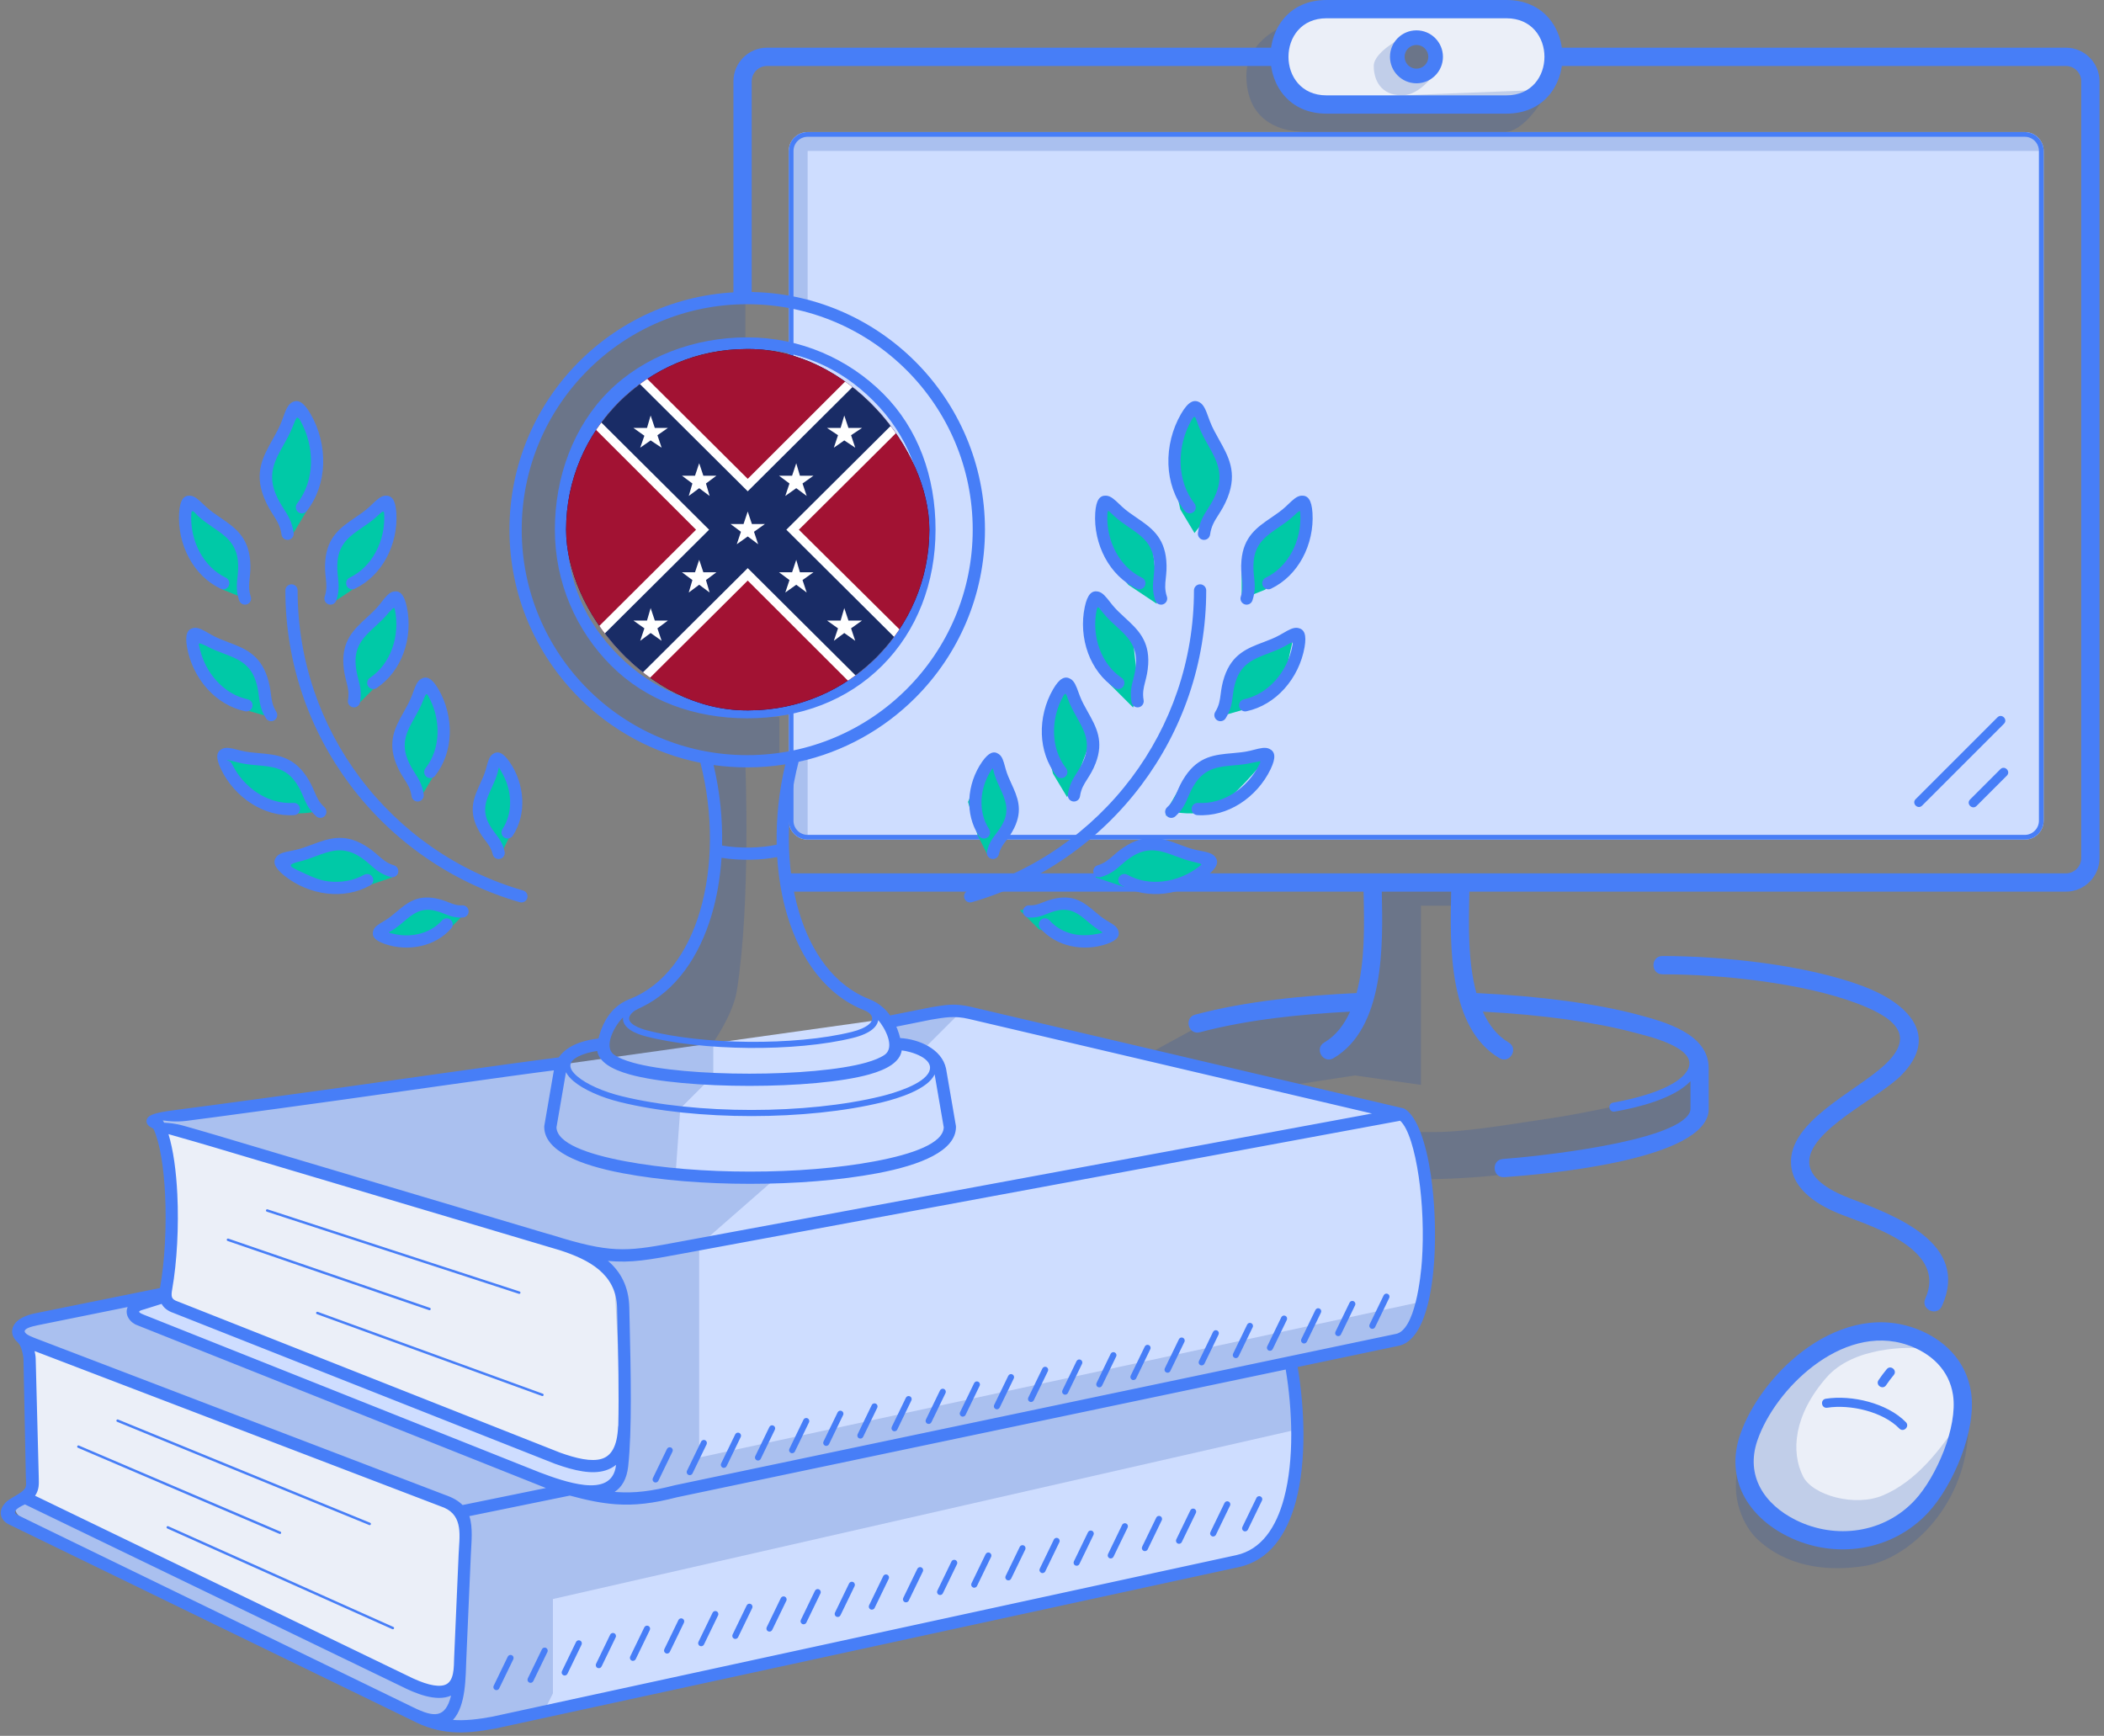 <svg width="223" height="184" viewBox="0 0 223 184" fill="none" xmlns="http://www.w3.org/2000/svg">
<rect x="0" y="0" width="223" height="184" fill="#808080" stroke="none"/>
<path d="M83.602 16C83.602 14.895 84.497 14 85.602 14H214.602C215.706 14 216.602 14.895 216.602 16V87C216.602 88.105 215.706 89 214.602 89H85.602C84.497 89 83.602 88.105 83.602 87V16Z" fill="#CEDDFF"/>
<path d="M101.462 107.083C101.224 107.028 100.977 107.017 100.735 107.051L15.602 119L61.539 132.337C61.907 132.443 62.235 132.653 62.487 132.94L65.107 135.934C65.426 136.299 65.602 136.767 65.602 137.251V152.681C65.602 153.481 65.125 154.204 64.389 154.519L62.863 155.174C62.376 155.383 61.825 155.389 61.332 155.192L17.627 137.71C17.283 137.573 16.909 137.533 16.544 137.596L3.059 139.921C2.767 139.971 2.508 140.14 2.344 140.386V140.386C1.962 140.959 2.206 141.738 2.847 141.99L47.334 159.501C48.099 159.802 48.602 160.54 48.602 161.362V177.146C48.602 177.964 48.104 178.699 47.344 179.003L46.92 179.173C46.399 179.381 45.813 179.361 45.308 179.117L3.217 158.797C2.839 158.615 2.391 158.658 2.055 158.91V158.91C1.387 159.411 1.48 160.439 2.227 160.812L44.405 181.902C44.536 181.967 44.673 182.018 44.815 182.053L48.156 182.889C48.449 182.962 48.755 182.968 49.051 182.906L131.519 165.622C131.899 165.542 132.248 165.354 132.523 165.079L135.673 161.928C135.953 161.649 136.143 161.293 136.22 160.906L137.542 154.299C137.581 154.101 137.591 153.898 137.57 153.697L136.785 146.245C136.68 145.246 137.331 144.325 138.307 144.091L148.056 141.751C148.709 141.594 149.24 141.121 149.469 140.49L150.999 136.283C151.067 136.095 151.107 135.899 151.117 135.699L151.583 126.376C151.595 126.127 151.561 125.879 151.483 125.643L149.395 119.38C149.209 118.822 148.787 118.374 148.24 118.155L146.745 117.557C146.649 117.519 146.551 117.488 146.451 117.465L101.462 107.083Z" fill="#CEDDFF"/>
<path fill-rule="evenodd" clip-rule="evenodd" d="M139.602 1L136.602 2.5L135.102 7L137.102 10L141.102 11.5H160.602L164.102 8.5L164.602 4.5L162.102 1H139.602ZM148.602 4.5L150.102 4L152.102 5V7.5L149.602 8L148.102 6.5L148.602 4.5Z" fill="#EBEFF8"/>
<path d="M203.102 142L199.102 141L193.102 143L186.602 149.5L184.602 155L186.602 160L192.102 163H199.102L204.102 159.5L207.602 152.5L208.102 147L206.102 143.5L203.102 142Z" fill="#EBEFF8"/>
<path d="M16.602 119.5L17.602 123.5L18.102 131L17.602 137.5L19.102 139L60.602 155H64.102L66.102 153L65.602 137L63.102 133.5L54.602 130.5L16.602 119.5Z" fill="#EBEFF8"/>
<path d="M2.602 142L3.102 145V158V159L45.102 179H48.102L49.102 161.5L48.102 159.5L2.602 142Z" fill="#EBEFF8"/>
<g style="mix-blend-mode:multiply" opacity="0.2">
<path d="M145.602 7C145.602 5.5 148.602 4 148.602 4H151.102L152.602 7C152.602 7 150.935 9.933 148.792 10.1L164.102 9.5C164.102 9.5 162.07 13.71 159.602 14H214.602L216.102 15L216.602 16H85.602V32.5L83.602 32V16L84.602 14.5L86.102 14H138.602C134.602 14 132.102 12 132.102 8C132.102 4.5 135.602 3 135.602 3L136.102 8.5L138.602 10.5L148.602 10.108C146.367 10.108 145.602 8.5 145.602 7Z" fill="#1B49AD"/>
<path d="M85.602 89V80.5L83.602 81V87L84.602 88.5L85.602 89Z" fill="#1B49AD"/>
<path d="M150.602 96H154.602V93.5H145.602V100L144.602 106L135.102 107L127.602 108.5L122.102 111.5L137.102 115L143.602 114L150.602 115V96Z" fill="#1B49AD"/>
<path d="M177.102 116L179.602 113L180.102 118L179.102 119.5C175.268 120.667 166.602 123.2 162.602 124C158.602 124.8 153.268 125 151.102 125L150.102 120H152.102C155.602 120 161.102 119 164.602 118.5C167.402 118.1 174.102 116.667 177.102 116Z" fill="#1B49AD"/>
<path d="M193.602 146C196.402 142.8 202.102 142.667 204.602 143L200.102 140.5L193.602 142L188.602 147C187.768 148.333 185.802 151.7 184.602 154.5C183.102 158 184.602 161.5 186.102 163C187.602 164.5 191.102 167 197.602 166C202.102 165.308 208.102 160 208.602 152L208.102 151L207.102 151.5C205.435 153.833 203.102 157 199.602 158.5C196.602 159.786 192.102 158.5 191.102 156.5C189.798 153.892 190.102 150 193.602 146Z" fill="#1B49AD"/>
</g>
<path d="M85.602 14.25H214.602C215.568 14.25 216.352 15.034 216.352 16V87C216.352 87.966 215.568 88.75 214.602 88.75H85.602C84.635 88.75 83.852 87.966 83.852 87V16C83.852 15.034 84.635 14.25 85.602 14.25Z" stroke="#477EF7" stroke-width="0.5"/>
<path d="M199.903 146.839C199.545 147.363 198.747 146.818 199.105 146.294C199.375 145.897 199.667 145.502 199.975 145.133C200.383 144.646 201.124 145.266 200.717 145.754C200.425 146.102 200.159 146.464 199.903 146.839ZM193.664 149.222C193.037 149.319 192.889 148.366 193.517 148.269C196.251 147.841 200.03 148.728 202.001 150.753C202.444 151.209 201.752 151.882 201.308 151.427C199.558 149.628 196.088 148.843 193.664 149.222ZM190.345 161.133C194.558 163.223 199.705 162.527 202.953 159.016C205.234 156.552 207.506 151.273 206.998 147.877C206.599 145.209 204.661 143.431 202.191 142.576C198.669 141.356 195.075 142.618 192.219 144.78C189.401 146.914 187.213 149.949 186.272 152.664C184.965 156.437 186.997 159.471 190.345 161.133ZM184.448 152.036C185.505 148.986 187.937 145.596 191.054 143.237C194.452 140.664 198.658 139.31 202.819 140.752C205.977 141.846 208.406 144.207 208.913 147.597C209.508 151.574 207.045 157.434 204.369 160.326C200.541 164.462 194.467 165.335 189.49 162.866C185.248 160.761 182.811 156.763 184.448 152.036ZM176.204 103.278C174.93 103.278 174.93 101.34 176.204 101.34C182.639 101.34 191.472 102.286 197.449 104.533C202.211 106.323 205.648 109.758 201.535 113.963C199.094 116.457 191.559 119.841 191.76 123.288C191.871 125.181 194.481 126.417 195.997 126.995C200.812 128.83 208.83 131.769 205.826 138.445C205.303 139.605 203.54 138.81 204.062 137.65C206.352 132.561 198.838 130.149 195.308 128.804C192.937 127.9 189.997 126.245 189.83 123.394C189.564 118.843 196.698 115.731 199.774 112.861C203.225 109.643 200.593 107.78 196.768 106.342C191.026 104.183 182.39 103.278 176.204 103.278ZM203.72 85.398C203.27 85.848 202.585 85.163 203.035 84.713L211.71 76.038C212.16 75.588 212.845 76.272 212.395 76.723L203.72 85.398ZM209.49 85.433C209.04 85.883 208.355 85.198 208.805 84.748L212.017 81.536C212.467 81.085 213.152 81.77 212.702 82.221L209.49 85.433ZM140.594 0H159.664C167.589 0 167.589 12.046 159.664 12.046H140.594C132.669 12.046 132.669 0 140.594 0ZM150.129 3.216C151.679 3.216 152.936 4.473 152.936 6.023C152.936 7.573 151.679 8.83 150.129 8.83C148.579 8.83 147.322 7.573 147.322 6.023C147.322 4.473 148.579 3.216 150.129 3.216ZM150.129 4.766C149.435 4.766 148.872 5.329 148.872 6.023C148.872 6.717 149.435 7.28 150.129 7.28C150.824 7.28 151.386 6.717 151.386 6.023C151.386 5.329 150.824 4.766 150.129 4.766ZM159.664 1.937H140.594C135.22 1.937 135.22 10.109 140.594 10.109H159.664C165.038 10.109 165.038 1.937 159.664 1.937Z" fill="#477EF7"/>
<path d="M173.102 109.427C169.092 108.357 163.534 107.573 157.166 107.235C157.789 108.624 158.668 109.779 159.901 110.506C160.995 111.147 160.019 112.812 158.925 112.171C153.491 108.971 153.683 100.184 153.804 94.645L153.806 94.517H146.452L146.455 94.645C146.576 100.183 146.767 108.971 141.333 112.171C140.24 112.812 139.263 111.147 140.357 110.506C141.591 109.779 142.469 108.624 143.093 107.235C137.877 107.511 132.222 108.077 127.172 109.422C125.943 109.746 125.451 107.877 126.68 107.553C132.09 106.112 138.194 105.528 143.781 105.267C144.68 101.909 144.601 98.22 144.527 94.755L144.521 94.517H83.429V92.58H218.962C219.853 92.58 220.586 91.847 220.586 90.956V8.616C220.586 7.725 219.853 6.992 218.962 6.992H165.102C163.827 6.992 163.827 5.054 165.102 5.054H218.962C220.923 5.054 222.524 6.655 222.524 8.616V90.956C222.524 92.917 220.923 94.517 218.962 94.517H155.737L155.732 94.756C155.658 98.221 155.579 101.91 156.478 105.267C163.312 105.587 169.302 106.412 173.594 107.557C176.459 108.322 181.097 109.583 181.1 113.21L181.103 117.127C181.103 117.496 181.126 117.794 181.03 118.162C179.745 123.089 163.545 124.493 159.435 124.783C158.166 124.873 158.03 122.943 159.299 122.853C162.491 122.628 177.493 121.097 179.071 117.957C179.198 117.705 179.173 117.489 179.173 117.219L179.171 114.61C177.402 116.48 173.554 117.41 171.141 117.832C170.514 117.942 170.348 116.988 170.975 116.879C173.037 116.518 177.703 115.463 178.853 113.439C180.212 111.047 174.478 109.794 173.102 109.427Z" fill="#477EF7"/>
<path d="M77.735 31.907V8.616C77.735 6.655 79.336 5.054 81.297 5.054H134.719C135.994 5.054 135.994 6.992 134.719 6.992H81.297C80.405 6.992 79.672 7.725 79.672 8.616V31.907H77.735Z" fill="#477EF7"/>
<path d="M49.602 96.5L45.102 95.5L41.602 97.5L40.602 99L43.102 100L47.602 98.5L49.102 97L49.602 96.5Z" fill="#00C9A7"/>
<path d="M53.102 90.5L54.102 88.5L55.102 85L53.102 80.5L52.102 81.5L50.602 86.5L53.102 90.5Z" fill="#00C9A7"/>
<path d="M44.602 73L42.102 78.5L43.602 82.5L44.602 84.5L46.102 82L47.102 78L45.602 73.5L44.602 73Z" fill="#00C9A7"/>
<path d="M37.602 75L40.102 72.5L42.602 68V64H41.602L37.602 68L37.102 72.5L37.602 75Z" fill="#00C9A7"/>
<path d="M35.102 64L38.102 62L40.602 59L41.102 53.5L39.102 54.5L35.602 57.5L35.102 62V64Z" fill="#00C9A7"/>
<path d="M31.102 56.5L32.602 54L33.602 49.5L32.602 45L31.602 43.5L30.602 44.5L28.102 50L29.102 54L31.102 56.5Z" fill="#00C9A7"/>
<path d="M26.102 63.5L23.602 62.5L20.102 58.5L19.602 54L20.102 53L24.602 56.5L26.102 60V63.5Z" fill="#00C9A7"/>
<path d="M28.602 76L25.102 75L21.602 72L20.602 67.5L22.102 68L26.602 70L28.602 76Z" fill="#00C9A7"/>
<path d="M34.102 86.5L33.602 86C32.935 86.166 31.202 86.4 29.602 86C28.002 85.6 24.935 82.166 23.602 80.5L24.602 80L30.102 81L32.102 82.5L34.102 86V86.5Z" fill="#00C9A7"/>
<path d="M41.602 93L38.602 94L32.602 93.5L30.102 91.5L32.602 90.5L36.102 89.5L39.102 90.5L41.602 93Z" fill="#00C9A7"/>
<path d="M108.102 96.5L112.602 95.5L116.102 97.5L117.102 99L114.602 100L110.102 98.5L108.602 97L108.102 96.5Z" fill="#00C9A7"/>
<path d="M104.602 90.5L103.602 88.5L102.602 85L104.602 80.5L105.602 81.5L107.102 86.5L104.602 90.5Z" fill="#00C9A7"/>
<path d="M113.102 73L115.602 78.5L114.102 82.5L113.102 84.5L111.602 82L110.602 78L112.102 73.5L113.102 73Z" fill="#00C9A7"/>
<path d="M120.102 75L117.602 72.5L115.102 68V64H116.102L120.102 68L120.602 72.5L120.102 75Z" fill="#00C9A7"/>
<path d="M122.602 64L119.602 62L117.102 59L116.602 53.5L118.602 54.5L122.102 57.5L122.602 62V64Z" fill="#00C9A7"/>
<path d="M126.602 56.5L125.102 54L124.102 49.5L125.102 45L126.102 43.5L127.102 44.5L129.602 50L128.602 54L126.602 56.5Z" fill="#00C9A7"/>
<path d="M131.602 63.5L134.102 62.5L137.602 58.5L138.102 54L137.602 53L133.102 56.5L131.602 60V63.5Z" fill="#00C9A7"/>
<path d="M129.102 76L132.602 75L136.102 72L137.102 67.5L135.602 68L131.102 70L129.102 76Z" fill="#00C9A7"/>
<path d="M123.602 86.5L124.102 86C124.768 86.166 126.502 86.4 128.102 86C129.702 85.6 132.768 82.166 134.102 80.5L133.102 80L127.602 81L125.602 82.5L123.602 86V86.5Z" fill="#00C9A7"/>
<path d="M116.102 93L119.102 94L125.102 93.5L127.602 91.5L125.102 90.5L121.602 89.5L118.602 90.5L116.102 93Z" fill="#00C9A7"/>
<g style="mix-blend-mode:multiply" opacity="0.2">
<path d="M78.999 31.5V36L71.602 37.5L65.102 41.5L61.602 46.5L59.102 53.5L59.602 60.5L62.102 66.5L66.602 72L74.102 75.5L79.602 76H82.602V80.5L78.999 81C78.999 81 79.602 95.5 78.102 105C77.704 107.515 75.602 110.5 75.602 110.5V114L72.102 117.5L71.602 124.5L70.44 124.355L70.602 125H82.102L74.102 132V154.5L150.602 138L149.102 142L136.602 144.5L137.602 151.5L58.602 169.5V179.5L57.602 181.5L49.102 183.5L44.602 182L0.602 161V159.5L2.602 159L44.602 179H48.102L49.102 161L46.602 159L2.602 142L1.602 140.5L15.602 137.5L14.102 139L24.602 143.5L61.102 158L64.602 157.5L66.102 154.5L65.102 135.5L62.602 133L16.102 119L58.602 112.5L59.39 112.988L59.602 112L63.602 110.5L65.102 107.5L69.102 105L72.602 101.5L75.602 94.5V87.5L74.602 80L69.102 78.5L61.102 73L56.102 65L54.602 57L55.102 50L59.102 42L65.102 36L72.602 32.5L78.999 31.5Z" fill="#1B49AD"/>
<path d="M97.602 111.5L101.602 107.5L100.602 107L94.102 108L94.602 110.5L97.602 111.5Z" fill="#1B49AD"/>
</g>
<path d="M148.723 117.483C148.792 117.499 148.857 117.527 148.916 117.564L148.92 117.566C150.21 118.396 151.15 121.153 151.652 124.548C152.073 127.402 152.21 130.749 152 133.758C151.834 136.12 151.199 142.223 148.086 142.692L137.539 144.906C138.281 149.312 138.497 154.854 137.344 159.154C136.396 162.69 134.53 165.416 131.296 166.118L52.484 183.233L52.464 183.235C50.787 183.548 49.33 183.711 47.928 183.61C46.399 183.5 45.042 183.081 43.695 182.373L0.995 161.616L0.994 161.617C-0.097 161.096 -0.207 160.062 0.64 159.229C0.944 158.93 1.525 158.646 2.005 158.335C2.938 157.732 2.758 157.554 2.738 156.546L2.489 144.092C2.484 143.843 2.426 143.585 2.367 143.335C2.269 142.914 2.121 142.531 1.902 142.32C1.895 142.313 1.888 142.306 1.881 142.299C1.764 142.196 1.666 142.091 1.586 141.984C1.34 141.656 1.248 141.31 1.296 140.962C1.341 140.631 1.512 140.328 1.796 140.065C2.199 139.692 2.866 139.387 3.739 139.21L16.956 136.533C16.96 136.514 16.963 136.494 16.967 136.474C17.47 133.627 17.66 129.962 17.5 126.653C17.36 123.754 16.956 121.15 16.264 119.654C15.773 119.417 15.526 119.168 15.53 118.843C15.54 118.047 16.893 117.874 19.662 117.521C20.445 117.421 21.366 117.304 22.553 117.142H22.555C27.052 116.544 31.503 115.928 35.91 115.319C42.128 114.459 52.484 112.944 59.263 112.08C59.617 112.035 59.941 112.286 59.986 112.641C60.03 112.995 59.779 113.319 59.425 113.364C52.84 114.203 42.395 115.73 36.088 116.602C31.81 117.194 27.489 117.792 22.725 118.426C21.69 118.566 20.682 118.695 19.824 118.805C18.564 118.965 17.709 118.818 17.244 118.765C17.282 118.807 17.316 118.856 17.343 118.909C17.36 118.942 17.376 118.976 17.392 119.01C17.837 119.032 18.54 119.072 19.493 119.342C20.412 119.602 21.526 119.918 22.784 120.292L57.484 130.622C57.649 130.67 57.737 130.696 57.824 130.721C58.426 130.894 59.052 131.075 59.68 131.275C65.171 132.904 66.829 132.595 72.066 131.618C72.357 131.564 72.66 131.507 72.975 131.449L145.415 118.037L102.677 108.007C101.126 107.643 100.123 107.855 98.682 108.087C98.539 108.11 94.83 108.869 94.677 108.892C93.832 109.016 93.645 107.732 94.489 107.609C94.712 107.575 98.483 106.805 98.682 106.773C100.268 106.514 101.175 106.322 102.973 106.744L148.717 117.48L148.723 117.483ZM128.253 56.672C128.202 57.026 127.874 57.273 127.519 57.222C127.165 57.172 126.919 56.843 126.969 56.489C127.138 55.312 127.554 54.658 128.028 53.914C128.319 53.456 128.636 52.958 128.915 52.245C129.726 50.173 128.921 48.74 128.068 47.223C127.698 46.563 127.319 45.89 127.026 45.118C126.973 44.979 126.914 44.818 126.859 44.664C126.669 44.145 126.615 43.977 126.296 44.528C125.488 45.924 125.074 47.573 125.134 49.191C125.19 50.694 125.657 52.166 126.6 53.373C126.82 53.655 126.77 54.062 126.489 54.282C126.207 54.502 125.8 54.452 125.58 54.17C124.46 52.736 123.905 51 123.84 49.236C123.771 47.377 124.247 45.481 125.174 43.879C125.932 42.57 126.541 42.3 127.156 42.656C127.601 42.914 127.814 43.5 128.076 44.223C128.125 44.356 128.175 44.495 128.239 44.662C128.493 45.331 128.85 45.966 129.2 46.589C130.206 48.38 131.157 50.072 130.123 52.717C129.803 53.534 129.447 54.094 129.119 54.609C128.727 55.225 128.383 55.765 128.253 56.672ZM105.872 90.556C105.792 90.905 105.444 91.123 105.096 91.043C104.747 90.963 104.529 90.616 104.608 90.267C104.815 89.368 105.174 88.897 105.582 88.361C105.825 88.042 106.089 87.695 106.327 87.21C107.021 85.795 106.53 84.719 106.01 83.58C105.77 83.056 105.526 82.52 105.357 81.934C105.222 81.462 105.3 81.243 104.977 81.772C104.417 82.691 104.081 83.731 104.031 84.79C103.981 85.874 104.227 86.959 104.831 87.882C105.028 88.182 104.944 88.584 104.644 88.78C104.344 88.976 103.942 88.892 103.746 88.593C102.985 87.431 102.675 86.078 102.737 84.734C102.803 83.319 103.283 81.913 104.086 80.76C104.799 79.736 105.341 79.572 105.863 79.935C106.227 80.189 106.356 80.662 106.514 81.245C106.546 81.366 106.581 81.492 106.606 81.578C106.753 82.092 106.972 82.572 107.187 83.042C107.838 84.468 108.453 85.815 107.488 87.779C107.188 88.39 106.888 88.784 106.612 89.147C106.294 89.564 106.016 89.93 105.872 90.556ZM114.468 84.406C114.418 84.76 114.089 85.007 113.735 84.957C113.38 84.906 113.134 84.578 113.184 84.223C113.336 83.169 113.707 82.586 114.13 81.921C114.385 81.521 114.662 81.085 114.906 80.463C115.608 78.668 114.906 77.419 114.163 76.097C113.835 75.513 113.5 74.916 113.239 74.23C113.193 74.109 113.141 73.965 113.091 73.828C113.044 73.698 112.957 73.332 112.732 73.721C112.026 74.939 111.665 76.38 111.717 77.793C111.766 79.103 112.173 80.387 112.995 81.439C113.215 81.72 113.165 82.127 112.883 82.347C112.601 82.567 112.195 82.517 111.975 82.235C110.976 80.957 110.482 79.41 110.423 77.838C110.362 76.183 110.785 74.497 111.611 73.071C112.307 71.868 112.878 71.626 113.463 71.965C113.879 72.206 114.072 72.735 114.308 73.387C114.351 73.503 114.395 73.624 114.451 73.773C114.673 74.357 114.987 74.916 115.295 75.463C116.192 77.059 117.039 78.567 116.113 80.934C115.829 81.661 115.512 82.159 115.221 82.617C114.88 83.152 114.581 83.622 114.468 84.406ZM121.212 74.222C121.273 74.576 121.037 74.912 120.684 74.973C120.331 75.035 119.995 74.799 119.933 74.446C119.75 73.399 119.922 72.729 120.117 71.966C120.236 71.505 120.364 71.004 120.402 70.338C120.512 68.413 119.457 67.443 118.34 66.418C117.846 65.964 117.341 65.5 116.882 64.931C116.82 64.854 116.716 64.721 116.616 64.594C116.534 64.489 116.334 64.166 116.242 64.604C115.95 65.98 116.054 67.462 116.543 68.789C116.996 70.021 117.781 71.114 118.888 71.858C119.185 72.057 119.264 72.459 119.065 72.756C118.866 73.053 118.464 73.132 118.167 72.933C116.819 72.028 115.868 70.711 115.325 69.236C114.753 67.682 114.631 65.948 114.973 64.335C115.262 62.974 115.73 62.567 116.391 62.707C116.86 62.807 117.208 63.251 117.636 63.797C117.702 63.882 117.772 63.971 117.891 64.119C118.286 64.607 118.757 65.04 119.218 65.464C120.566 66.703 121.841 67.873 121.696 70.409C121.651 71.191 121.505 71.761 121.371 72.285C121.213 72.9 121.075 73.44 121.212 74.222ZM123.679 63.246C123.79 63.587 123.603 63.952 123.263 64.063C122.922 64.174 122.557 63.987 122.446 63.647C122.113 62.635 122.187 61.949 122.27 61.168C122.321 60.695 122.376 60.181 122.318 59.515C122.15 57.594 120.967 56.788 119.715 55.934C119.165 55.558 118.602 55.175 118.06 54.672C117.877 54.502 117.81 54.439 117.747 54.379C117.521 54.187 117.406 53.99 117.377 54.439C117.286 55.846 117.601 57.297 118.275 58.538C118.901 59.692 119.836 60.662 121.039 61.239C121.361 61.393 121.498 61.779 121.344 62.101C121.19 62.423 120.803 62.56 120.481 62.406C119.018 61.704 117.888 60.538 117.139 59.157C116.348 57.7 115.977 56.001 116.083 54.358C116.173 52.969 116.577 52.499 117.251 52.542C117.732 52.573 118.139 52.962 118.64 53.44C118.772 53.566 118.909 53.697 118.938 53.723C119.393 54.145 119.925 54.508 120.446 54.863C121.96 55.896 123.39 56.871 123.612 59.403C123.68 60.18 123.617 60.766 123.559 61.305C123.491 61.938 123.432 62.494 123.679 63.246ZM132.744 63.647C132.633 63.987 132.268 64.174 131.927 64.063C131.587 63.952 131.4 63.587 131.511 63.246C131.758 62.494 131.699 61.938 131.631 61.305C131.573 60.766 131.511 60.18 131.579 59.403C131.8 56.871 133.23 55.896 134.744 54.863C135.265 54.508 135.797 54.145 136.252 53.723C136.282 53.696 136.418 53.566 136.55 53.44C137.051 52.962 137.458 52.573 137.939 52.542C138.613 52.499 139.017 52.969 139.107 54.358C139.213 56.001 138.842 57.7 138.051 59.157C137.302 60.538 136.172 61.704 134.709 62.406C134.387 62.56 134 62.423 133.846 62.101C133.692 61.779 133.829 61.393 134.151 61.239C135.354 60.662 136.289 59.692 136.915 58.538C137.589 57.297 137.904 55.846 137.813 54.439C137.784 53.99 137.784 54.158 137.443 54.379C137.38 54.439 137.312 54.503 137.13 54.672C136.588 55.175 136.025 55.558 135.475 55.934C134.223 56.788 133.04 57.594 132.872 59.515C132.814 60.181 132.869 60.695 132.92 61.168C133.003 61.949 133.077 62.635 132.744 63.647ZM129.904 76.142C129.716 76.446 129.317 76.541 129.013 76.353C128.709 76.165 128.615 75.767 128.803 75.463C129.218 74.791 129.29 74.237 129.373 73.605C129.443 73.07 129.519 72.489 129.769 71.743C130.578 69.333 132.197 68.72 133.91 68.071C134.492 67.851 135.086 67.626 135.64 67.315C135.8 67.226 135.9 67.168 135.997 67.112C136.597 66.763 137.084 66.481 137.555 66.563C138.223 66.679 138.507 67.231 138.269 68.6C137.986 70.225 137.229 71.791 136.12 73.02C135.066 74.188 133.694 75.058 132.106 75.397C131.756 75.472 131.412 75.248 131.338 74.897C131.263 74.547 131.487 74.203 131.838 74.129C133.142 73.85 134.277 73.127 135.156 72.153C136.103 71.103 136.749 69.767 136.99 68.382C137.067 67.942 136.93 68.124 136.646 68.233C136.51 68.312 136.367 68.395 136.274 68.447C135.643 68.8 134.998 69.045 134.367 69.284C132.949 69.821 131.61 70.328 130.997 72.154C130.786 72.783 130.718 73.298 130.657 73.772C130.555 74.551 130.466 75.234 129.904 76.142ZM124.58 86.527C124.316 86.77 123.906 86.753 123.664 86.489C123.422 86.226 123.439 85.816 123.702 85.573C124.284 85.039 124.504 84.526 124.754 83.941C124.966 83.444 125.196 82.905 125.64 82.254C127.071 80.152 128.795 80 130.62 79.839C131.248 79.783 131.89 79.727 132.49 79.582C132.666 79.539 132.78 79.51 132.889 79.482C133.56 79.31 134.104 79.17 134.538 79.377C135.147 79.668 135.27 80.276 134.671 81.53C133.959 83.017 132.806 84.319 131.406 85.203C130.076 86.042 128.521 86.508 126.903 86.405C126.545 86.383 126.274 86.075 126.296 85.718C126.319 85.36 126.627 85.089 126.984 85.111C128.317 85.196 129.607 84.807 130.716 84.107C131.912 83.352 132.896 82.241 133.503 80.972C133.718 80.519 133.51 80.73 132.794 80.84C132.073 81.014 131.395 81.074 130.731 81.133C129.221 81.266 127.795 81.392 126.71 82.984C126.338 83.531 126.134 84.009 125.946 84.448C125.637 85.171 125.366 85.806 124.58 86.527ZM116.707 92.965C116.365 93.069 116.004 92.876 115.9 92.534C115.797 92.192 115.99 91.831 116.332 91.727C117.08 91.499 117.502 91.128 117.982 90.706C118.385 90.352 118.823 89.966 119.51 89.567C121.704 88.29 123.325 88.896 125.041 89.538C125.622 89.755 126.216 89.977 126.842 90.11C126.949 90.133 127.1 90.162 127.243 90.191C127.924 90.324 128.475 90.433 128.779 90.81C129.203 91.335 129.052 91.936 127.969 92.81C126.686 93.845 125.084 94.523 123.438 94.716C121.879 94.899 120.276 94.648 118.859 93.857C118.547 93.683 118.434 93.289 118.608 92.977C118.782 92.664 119.176 92.552 119.489 92.726C120.654 93.376 121.986 93.581 123.291 93.427C124.695 93.262 126.062 92.684 127.157 91.8C127.526 91.56 127.292 91.57 126.573 91.378C125.87 91.229 125.223 90.987 124.589 90.75C123.169 90.219 121.827 89.718 120.159 90.689C119.593 91.018 119.2 91.363 118.839 91.68C118.251 92.198 117.735 92.651 116.707 92.965ZM109.041 97.26C108.684 97.245 108.407 96.943 108.422 96.585C108.438 96.228 108.74 95.951 109.097 95.966C109.677 95.993 110.064 95.839 110.505 95.664C110.898 95.507 111.326 95.337 111.937 95.223C113.931 94.851 114.978 95.733 116.086 96.667C116.444 96.969 116.81 97.277 117.231 97.536C117.372 97.623 117.437 97.662 117.498 97.698C117.984 97.987 118.378 98.222 118.519 98.624C118.722 99.206 118.437 99.666 117.321 100.057C116.094 100.486 114.726 100.565 113.454 100.273C112.243 99.996 111.114 99.382 110.267 98.414C110.032 98.145 110.059 97.737 110.328 97.501C110.597 97.266 111.006 97.293 111.241 97.562C111.897 98.312 112.784 98.79 113.743 99.01C114.625 99.212 115.553 99.148 116.439 98.972C117.099 98.84 116.854 98.853 116.339 98.505C115.952 98.245 115.6 97.948 115.254 97.657C114.387 96.926 113.568 96.236 112.171 96.496C111.682 96.588 111.317 96.733 110.981 96.866C110.402 97.097 109.893 97.299 109.041 97.26ZM126.546 62.587C126.546 62.229 126.837 61.938 127.196 61.938C127.554 61.938 127.845 62.228 127.845 62.587C127.845 70.331 125.283 77.479 120.961 83.231C116.536 89.119 110.263 93.54 103.002 95.636C102.659 95.734 102.301 95.535 102.203 95.192C102.105 94.849 102.304 94.491 102.647 94.393C109.631 92.377 115.666 88.122 119.926 82.454C124.083 76.923 126.546 70.044 126.546 62.587ZM31.122 56.489C31.173 56.844 30.926 57.172 30.572 57.222C30.217 57.273 29.889 57.026 29.839 56.672C29.709 55.765 29.364 55.225 28.973 54.609C28.645 54.094 28.288 53.534 27.969 52.717C26.934 50.072 27.885 48.38 28.892 46.589C29.241 45.966 29.598 45.331 29.853 44.662C29.916 44.495 29.967 44.356 30.015 44.223C30.277 43.5 30.491 42.914 30.935 42.657C31.55 42.3 32.16 42.57 32.917 43.879C33.845 45.481 34.32 47.377 34.251 49.236C34.186 51 33.632 52.736 32.511 54.17C32.291 54.452 31.884 54.502 31.603 54.282C31.321 54.062 31.271 53.655 31.491 53.373C32.435 52.166 32.902 50.694 32.957 49.191C33.017 47.573 32.603 45.924 31.796 44.528C31.442 44.001 31.393 44.332 31.065 45.118C30.772 45.89 30.394 46.563 30.023 47.223C29.171 48.74 28.365 50.173 29.176 52.246C29.455 52.959 29.772 53.456 30.063 53.914C30.537 54.659 30.953 55.312 31.122 56.489ZM53.483 90.267C53.563 90.616 53.345 90.963 52.996 91.043C52.647 91.123 52.299 90.905 52.219 90.556C52.075 89.931 51.797 89.565 51.479 89.147C51.203 88.784 50.903 88.39 50.603 87.779C49.638 85.815 50.254 84.468 50.904 83.042C51.119 82.572 51.338 82.092 51.486 81.579C51.511 81.492 51.545 81.366 51.578 81.245C51.736 80.662 51.864 80.189 52.228 79.935C52.75 79.572 53.292 79.736 54.005 80.76C54.808 81.913 55.288 83.319 55.354 84.734C55.417 86.078 55.106 87.431 54.346 88.593C54.15 88.892 53.748 88.976 53.448 88.78C53.148 88.584 53.064 88.182 53.26 87.882C53.864 86.959 54.111 85.874 54.06 84.79C54.012 83.757 53.694 82.727 53.159 81.839C52.765 81.185 52.947 81.193 52.734 81.934C52.565 82.52 52.321 83.056 52.082 83.58C51.561 84.719 51.07 85.795 51.765 87.21C52.003 87.695 52.267 88.042 52.509 88.361C52.918 88.897 53.276 89.368 53.483 90.267ZM44.907 84.224C44.957 84.578 44.711 84.906 44.356 84.957C44.002 85.007 43.674 84.761 43.623 84.406C43.511 83.622 43.212 83.152 42.87 82.617C42.579 82.159 42.262 81.661 41.978 80.934C41.052 78.567 41.9 77.059 42.797 75.463C43.104 74.916 43.418 74.357 43.64 73.773C43.697 73.624 43.741 73.503 43.783 73.387C44.02 72.735 44.212 72.206 44.628 71.965C45.213 71.626 45.784 71.868 46.481 73.071C47.306 74.497 47.73 76.183 47.668 77.838C47.61 79.41 47.116 80.957 46.117 82.235C45.897 82.517 45.49 82.567 45.208 82.347C44.927 82.127 44.877 81.72 45.097 81.439C45.919 80.387 46.325 79.103 46.374 77.793C46.427 76.38 46.065 74.939 45.359 73.721C45.159 73.353 45.064 73.768 44.853 74.23C44.592 74.916 44.256 75.513 43.928 76.097C43.185 77.419 42.484 78.668 43.186 80.463C43.429 81.085 43.707 81.521 43.961 81.921C44.385 82.586 44.756 83.169 44.907 84.224ZM38.158 74.446C38.097 74.799 37.76 75.035 37.407 74.973C37.054 74.912 36.818 74.576 36.88 74.222C37.017 73.44 36.878 72.9 36.721 72.285C36.586 71.761 36.44 71.191 36.395 70.409C36.251 67.873 37.525 66.703 38.873 65.464C39.334 65.04 39.806 64.608 40.2 64.119C40.32 63.971 40.389 63.882 40.455 63.798C40.883 63.251 41.231 62.807 41.7 62.707C42.362 62.567 42.83 62.974 43.118 64.335C43.46 65.948 43.339 67.682 42.766 69.236C42.223 70.711 41.272 72.028 39.924 72.933C39.627 73.132 39.225 73.053 39.026 72.756C38.827 72.459 38.906 72.057 39.203 71.858C40.31 71.115 41.095 70.021 41.548 68.789C42.038 67.462 42.141 65.981 41.849 64.604C41.791 64.218 41.554 64.611 41.209 64.931C40.75 65.5 40.245 65.964 39.751 66.418C38.634 67.444 37.579 68.413 37.689 70.338C37.727 71.004 37.856 71.505 37.974 71.966C38.17 72.729 38.341 73.399 38.158 74.446ZM35.645 63.647C35.535 63.987 35.169 64.174 34.828 64.063C34.488 63.952 34.302 63.587 34.412 63.246C34.66 62.494 34.6 61.938 34.532 61.305C34.474 60.766 34.412 60.18 34.48 59.403C34.702 56.871 36.132 55.896 37.645 54.863C38.166 54.508 38.699 54.145 39.153 53.724C39.182 53.697 39.319 53.566 39.451 53.44C39.952 52.962 40.359 52.573 40.84 52.542C41.514 52.499 41.918 52.969 42.008 54.358C42.114 56.001 41.744 57.7 40.953 59.157C40.203 60.538 39.074 61.704 37.61 62.406C37.288 62.56 36.902 62.423 36.748 62.101C36.593 61.779 36.73 61.393 37.052 61.239C38.255 60.662 39.19 59.692 39.816 58.538C40.49 57.297 40.805 55.846 40.714 54.439C40.697 53.996 40.411 54.324 40.031 54.672C39.489 55.175 38.927 55.558 38.376 55.934C37.124 56.788 35.942 57.594 35.774 59.515C35.715 60.181 35.77 60.695 35.821 61.168C35.905 61.949 35.978 62.635 35.645 63.647ZM26.58 63.246C26.691 63.587 26.505 63.952 26.164 64.063C25.824 64.174 25.458 63.987 25.347 63.647C25.015 62.635 25.088 61.949 25.172 61.168C25.222 60.695 25.277 60.181 25.219 59.515C25.051 57.594 23.868 56.788 22.616 55.934C22.066 55.558 21.504 55.175 20.961 54.672C20.704 54.431 20.317 53.847 20.279 54.439C20.188 55.846 20.503 57.297 21.176 58.538C21.803 59.692 22.737 60.662 23.941 61.239C24.263 61.393 24.399 61.779 24.245 62.101C24.091 62.423 23.705 62.56 23.382 62.406C21.919 61.704 20.79 60.538 20.04 59.157C19.249 57.7 18.879 56.001 18.985 54.358C19.074 52.969 19.479 52.499 20.152 52.542C20.633 52.573 21.04 52.962 21.541 53.44C21.673 53.566 21.81 53.696 21.839 53.723C22.294 54.145 22.826 54.508 23.347 54.863C24.861 55.896 26.291 56.871 26.513 59.403C26.581 60.18 26.518 60.766 26.46 61.305C26.392 61.938 26.333 62.494 26.58 63.246ZM29.289 75.463C29.477 75.767 29.382 76.165 29.078 76.353C28.774 76.541 28.375 76.447 28.188 76.142C27.626 75.234 27.536 74.551 27.435 73.772C27.373 73.298 27.305 72.783 27.095 72.154C26.481 70.328 25.142 69.821 23.725 69.284C23.093 69.045 22.448 68.8 21.817 68.447C20.939 68.065 20.998 68.065 21.221 68.94C21.522 70.123 22.117 71.245 22.936 72.153C23.814 73.127 24.949 73.85 26.254 74.129C26.604 74.203 26.828 74.547 26.753 74.897C26.679 75.248 26.335 75.471 25.985 75.397C24.397 75.058 23.025 74.188 21.972 73.02C20.863 71.791 20.105 70.225 19.822 68.6C19.584 67.231 19.869 66.679 20.536 66.563C21.008 66.481 21.494 66.763 22.095 67.112C22.191 67.168 22.291 67.226 22.451 67.315C23.006 67.626 23.6 67.851 24.181 68.071C25.894 68.72 27.513 69.333 28.322 71.743C28.573 72.489 28.648 73.07 28.718 73.605C28.801 74.237 28.873 74.791 29.289 75.463ZM34.389 85.573C34.653 85.816 34.67 86.226 34.427 86.489C34.185 86.753 33.775 86.77 33.511 86.527C32.726 85.806 32.454 85.171 32.145 84.448C31.958 84.009 31.754 83.531 31.381 82.984C30.297 81.392 28.87 81.266 27.36 81.133C26.696 81.074 26.018 81.014 25.297 80.84C25.193 80.815 25.034 80.774 24.882 80.735C24.462 80.627 24.121 80.54 24.111 80.544C23.969 80.612 24.4 80.578 24.588 80.972C25.195 82.241 26.179 83.352 27.375 84.107C28.485 84.807 29.774 85.196 31.107 85.111C31.465 85.089 31.772 85.36 31.795 85.718C31.817 86.075 31.546 86.383 31.189 86.405C29.57 86.508 28.015 86.042 26.685 85.203C25.285 84.319 24.132 83.017 23.421 81.53C22.821 80.276 22.944 79.668 23.553 79.377C23.987 79.17 24.531 79.31 25.202 79.482C25.311 79.51 25.425 79.539 25.602 79.582C26.202 79.727 26.843 79.783 27.472 79.839C29.296 80 31.02 80.152 32.452 82.254C32.895 82.904 33.126 83.444 33.338 83.941C33.588 84.526 33.807 85.039 34.389 85.573ZM41.76 91.727C42.101 91.831 42.294 92.192 42.191 92.534C42.087 92.876 41.726 93.069 41.384 92.965C40.357 92.651 39.84 92.198 39.252 91.68C38.891 91.363 38.498 91.018 37.932 90.689C36.264 89.718 34.922 90.219 33.502 90.75C32.869 90.987 32.221 91.229 31.518 91.378C30.536 91.648 30.63 91.829 31.571 92.26C32.618 92.74 33.657 93.293 34.8 93.427C36.106 93.581 37.438 93.376 38.603 92.726C38.915 92.552 39.309 92.664 39.483 92.977C39.657 93.289 39.544 93.683 39.232 93.857C37.815 94.648 36.212 94.899 34.653 94.716C33.008 94.523 31.405 93.845 30.122 92.81C29.04 91.936 28.888 91.335 29.312 90.81C29.616 90.433 30.168 90.324 30.848 90.191C30.992 90.162 31.142 90.133 31.249 90.11C31.875 89.977 32.469 89.755 33.051 89.538C34.766 88.896 36.387 88.29 38.582 89.567C39.268 89.966 39.706 90.352 40.109 90.706C40.59 91.128 41.011 91.499 41.76 91.727ZM48.994 95.966C49.351 95.951 49.654 96.228 49.669 96.585C49.684 96.943 49.407 97.245 49.05 97.26C48.198 97.299 47.69 97.097 47.11 96.866C46.774 96.733 46.409 96.588 45.921 96.496C44.523 96.236 43.704 96.926 42.837 97.657C42.516 97.927 42.189 98.203 41.834 98.449C41.213 98.881 40.829 98.815 41.947 99.039C42.736 99.197 43.565 99.19 44.348 99.01C45.307 98.79 46.194 98.312 46.85 97.562C47.086 97.293 47.495 97.266 47.764 97.501C48.032 97.737 48.06 98.145 47.824 98.414C46.977 99.382 45.849 99.996 44.638 100.273C43.365 100.565 41.997 100.486 40.77 100.057C39.654 99.666 39.369 99.206 39.572 98.624C39.713 98.221 40.108 97.987 40.593 97.698C40.654 97.661 40.719 97.623 40.861 97.536C41.282 97.277 41.647 96.969 42.005 96.667C43.113 95.733 44.161 94.851 46.154 95.223C46.765 95.337 47.193 95.507 47.587 95.664C48.028 95.839 48.414 95.993 48.994 95.966ZM30.246 62.587C30.246 62.229 30.537 61.938 30.896 61.938C31.255 61.938 31.545 62.228 31.545 62.587C31.545 70.044 34.009 76.923 38.166 82.454C42.425 88.122 48.46 92.377 55.444 94.393C55.787 94.491 55.986 94.849 55.888 95.192C55.79 95.535 55.432 95.734 55.089 95.636C47.828 93.54 41.556 89.119 37.131 83.231C32.808 77.479 30.246 70.331 30.246 62.587ZM66.787 107.624C66.23 108.493 67.93 109.048 68.507 109.201C74.419 110.771 84.31 110.863 90.264 109.387C91.096 109.181 91.705 108.906 92.075 108.597C92.788 107.999 92.351 107.385 91.644 107.109C87.575 105.521 84.842 101.732 83.434 97.006C82.861 95.083 82.508 93.001 82.374 90.85C81.539 91.019 80.581 91.112 79.617 91.133C78.526 91.157 77.421 91.088 76.474 90.93C76.335 93.053 75.984 95.107 75.418 97.006C74.109 101.4 71.654 104.985 68.045 106.743C67.573 106.972 67.09 107.151 66.787 107.624ZM93.083 108.129C93.077 108.17 93.07 108.211 93.06 108.252C92.987 108.554 92.795 108.839 92.491 109.094C92.049 109.464 91.35 109.785 90.419 110.016C84.366 111.517 74.353 111.424 68.343 109.828C67.463 109.595 65.921 109.002 66.031 107.854C65.186 108.656 63.877 110.964 65.106 111.817C65.566 112.136 66.246 112.408 67.073 112.641C72.628 114.202 86.231 114.202 91.786 112.641C92.613 112.408 93.293 112.136 93.753 111.817C94.912 111.012 93.798 108.962 93.083 108.129ZM76.531 89.627C77.429 89.79 78.514 89.863 79.591 89.84C80.561 89.818 81.519 89.719 82.319 89.536C82.259 86.722 82.566 83.82 83.238 81.023C81.922 81.236 80.572 81.346 79.196 81.346C77.986 81.346 76.796 81.261 75.631 81.096C76.299 83.901 76.599 86.809 76.531 89.627ZM63.432 110.078C63.593 109.437 63.836 108.739 64.221 108.082C64.751 107.179 65.54 106.369 66.736 105.902C70.397 104.473 72.877 100.994 74.175 96.636C75.583 91.91 75.6 86.172 74.236 80.858C69.267 79.866 64.825 77.413 61.378 73.966C56.818 69.405 53.997 63.106 53.997 56.147C53.997 49.189 56.818 42.889 61.378 38.329C65.938 33.769 72.238 30.948 79.196 30.948C86.155 30.948 92.454 33.769 97.015 38.329C101.575 42.889 104.395 49.189 104.395 56.147C104.395 63.106 101.575 69.405 97.015 73.966C93.68 77.3 89.415 79.704 84.642 80.756C83.252 86.099 83.26 91.88 84.677 96.636C85.975 100.994 88.455 104.473 92.116 105.902C93.312 106.369 94.101 107.179 94.631 108.082C95.008 108.726 95.249 109.408 95.409 110.037C97.354 110.143 99.817 111.167 100.269 113.269L100.274 113.295L101.313 119.334L101.321 119.441L101.321 119.478C101.298 121.995 97.581 123.501 93.01 124.364C85.068 125.863 73.937 125.863 65.995 124.364C61.425 123.501 57.708 121.995 57.685 119.478L57.685 119.441L57.692 119.334L58.731 113.295L58.734 113.282C58.962 112.093 59.739 111.315 60.755 110.81C61.556 110.412 62.506 110.194 63.432 110.078ZM99.06 113.884C98.322 115.494 95.115 116.45 93.573 116.829C85.55 118.799 73.763 118.799 65.74 116.829C63.705 116.329 61.837 115.497 60.777 114.595C60.421 114.292 60.15 113.976 59.986 113.655L58.98 119.501C59.037 121.192 62.267 122.341 66.234 123.09C74.016 124.56 84.989 124.56 92.772 123.09C96.739 122.341 99.969 121.192 100.026 119.501L99.06 113.884ZM61.196 114.103C62.18 114.941 63.949 115.722 65.895 116.2C73.809 118.144 85.504 118.144 93.419 116.2C94.687 115.889 97.931 114.943 98.491 113.572C99.061 112.177 96.521 111.44 95.573 111.346C95.483 111.951 95.099 112.459 94.489 112.882C93.903 113.289 93.093 113.62 92.136 113.889C86.365 115.511 72.494 115.511 66.723 113.889C65.766 113.62 64.956 113.289 64.37 112.882C63.779 112.472 63.4 111.983 63.295 111.403C62.596 111.509 61.906 111.685 61.329 111.972C60.183 112.541 60.182 113.24 61.196 114.103ZM79.196 37C73.746 37 69.571 38.928 65.999 42.5C62.428 46.072 60.08 50.697 60.08 56.147C60.08 61.598 62.008 65.928 65.58 69.5C69.152 73.072 73.746 75 79.196 75C84.647 75 88.928 73.072 92.499 69.5C96.071 65.928 97.999 61.598 97.999 56.147C97.999 50.697 96.152 46.072 92.58 42.5C89.008 38.928 84.647 37 79.196 37ZM64.499 41.5C68.189 37.811 73.567 35.76 79.196 35.76C84.826 35.76 89.923 38.042 93.612 41.731C97.302 45.42 99.157 50.517 99.157 56.147C99.157 61.777 97.189 66.874 93.499 70.563C89.81 74.252 84.826 76.142 79.196 76.142C73.567 76.142 68.47 74.252 64.78 70.563C61.091 66.874 58.809 61.777 58.809 56.147C58.809 50.517 60.81 45.189 64.499 41.5ZM79.196 32.247C72.596 32.247 66.621 34.922 62.296 39.247C57.971 43.572 55.296 49.547 55.296 56.147C55.296 62.747 57.971 68.722 62.296 73.047C66.621 77.372 72.596 80.047 79.196 80.047C85.796 80.047 91.771 77.372 96.096 73.047C100.421 68.722 103.096 62.747 103.096 56.147C103.096 49.547 100.421 43.572 96.096 39.247C91.771 34.922 85.796 32.247 79.196 32.247ZM49.029 159.537L57.863 157.732C56.698 157.268 55.533 156.804 54.371 156.341L14.564 140.483C13.789 140.217 13.169 139.361 13.531 138.547L3.992 140.478C2.263 140.829 2.182 141.259 3.633 141.814L47.174 158.464C48.012 158.752 48.608 159.111 49.029 159.537ZM60.398 158.536L49.746 160.712C50.147 161.901 49.96 163.515 49.905 164.781L49.427 175.784C49.342 177.727 49.414 180.804 48.011 182.316L48.019 182.316C49.296 182.409 50.647 182.257 52.21 181.966L52.21 181.964L131.022 164.85C133.692 164.27 135.264 161.904 136.09 158.82C137.188 154.726 136.981 149.418 136.271 145.172L71.757 158.713C69.231 159.368 67.284 159.595 65.28 159.455C63.761 159.348 62.228 159.033 60.398 158.536ZM33.588 139.301C33.521 139.277 33.486 139.202 33.511 139.135C33.535 139.068 33.609 139.033 33.677 139.058L57.534 147.736C57.601 147.76 57.636 147.834 57.611 147.902C57.587 147.969 57.513 148.004 57.446 147.979L33.588 139.301ZM24.119 131.541C24.051 131.518 24.015 131.444 24.038 131.376C24.061 131.308 24.135 131.272 24.203 131.295L45.563 138.634C45.63 138.657 45.667 138.731 45.643 138.799C45.62 138.867 45.546 138.903 45.478 138.88L24.119 131.541ZM28.276 128.439C28.208 128.416 28.171 128.343 28.193 128.275C28.215 128.207 28.288 128.17 28.356 128.192L55.074 136.9C55.142 136.922 55.18 136.996 55.158 137.064C55.135 137.132 55.062 137.169 54.994 137.147L28.276 128.439ZM132.26 162.147C132.182 162.308 131.988 162.376 131.827 162.298C131.666 162.22 131.598 162.026 131.676 161.865L133.171 158.777C133.249 158.615 133.443 158.548 133.604 158.626C133.765 158.703 133.833 158.897 133.755 159.058L132.26 162.147ZM128.873 162.689C128.795 162.85 128.601 162.918 128.44 162.84C128.279 162.762 128.211 162.569 128.289 162.407L129.784 159.319C129.862 159.158 130.056 159.09 130.217 159.168C130.378 159.245 130.446 159.439 130.368 159.6L128.873 162.689ZM125.255 163.465C125.177 163.626 124.984 163.693 124.823 163.616C124.662 163.538 124.594 163.344 124.672 163.183L126.167 160.094C126.245 159.933 126.438 159.866 126.6 159.943C126.761 160.021 126.828 160.215 126.75 160.376L125.255 163.465ZM121.638 164.24C121.56 164.401 121.366 164.469 121.205 164.391C121.044 164.313 120.977 164.12 121.054 163.959L122.55 160.87C122.627 160.709 122.821 160.641 122.982 160.719C123.143 160.797 123.211 160.99 123.133 161.151L121.638 164.24ZM118.02 165.016C117.943 165.177 117.749 165.245 117.588 165.167C117.427 165.089 117.359 164.895 117.437 164.734L118.932 161.645C119.01 161.484 119.204 161.417 119.365 161.495C119.526 161.572 119.593 161.766 119.516 161.927L118.02 165.016ZM114.403 165.791C114.325 165.953 114.132 166.02 113.971 165.942C113.809 165.865 113.742 165.671 113.82 165.51L115.315 162.421C115.393 162.26 115.586 162.192 115.747 162.27C115.909 162.348 115.976 162.542 115.898 162.703L114.403 165.791ZM110.786 166.567C110.708 166.728 110.514 166.796 110.353 166.718C110.192 166.64 110.124 166.447 110.202 166.285L111.697 163.197C111.775 163.035 111.969 162.968 112.13 163.046C112.291 163.123 112.359 163.317 112.281 163.478L110.786 166.567ZM107.168 167.343C107.091 167.504 106.897 167.571 106.736 167.494C106.575 167.416 106.507 167.222 106.585 167.061L108.08 163.972C108.158 163.811 108.352 163.744 108.513 163.821C108.674 163.899 108.741 164.093 108.664 164.254L107.168 167.343ZM103.551 168.118C103.473 168.279 103.279 168.347 103.118 168.269C102.957 168.191 102.89 167.998 102.967 167.837L104.463 164.748C104.54 164.587 104.734 164.519 104.895 164.597C105.056 164.675 105.124 164.868 105.046 165.029L103.551 168.118ZM99.933 168.894C99.856 169.055 99.662 169.123 99.501 169.045C99.34 168.967 99.272 168.773 99.35 168.612L100.845 165.523C100.923 165.362 101.117 165.295 101.278 165.372C101.439 165.45 101.507 165.644 101.429 165.805L99.933 168.894ZM96.316 169.669C96.238 169.831 96.045 169.898 95.884 169.82C95.722 169.743 95.655 169.549 95.733 169.388L97.228 166.299C97.306 166.138 97.499 166.07 97.66 166.148C97.822 166.226 97.889 166.419 97.811 166.581L96.316 169.669ZM92.699 170.445C92.621 170.606 92.427 170.674 92.266 170.596C92.105 170.518 92.037 170.324 92.115 170.163L93.611 167.075C93.688 166.913 93.882 166.846 94.043 166.924C94.204 167.001 94.272 167.195 94.194 167.356L92.699 170.445ZM89.081 171.221C89.004 171.382 88.81 171.449 88.649 171.372C88.488 171.294 88.42 171.1 88.498 170.939L89.993 167.85C90.071 167.689 90.265 167.621 90.426 167.699C90.587 167.777 90.654 167.971 90.577 168.132L89.081 171.221ZM85.464 171.996C85.386 172.157 85.192 172.225 85.031 172.147C84.87 172.069 84.803 171.876 84.88 171.715L86.376 168.626C86.454 168.465 86.647 168.397 86.808 168.475C86.969 168.553 87.037 168.746 86.959 168.907L85.464 171.996ZM81.847 172.772C81.769 172.933 81.575 173 81.414 172.923C81.253 172.845 81.185 172.651 81.263 172.49L82.758 169.401C82.836 169.24 83.03 169.173 83.191 169.25C83.352 169.328 83.42 169.522 83.342 169.683L81.847 172.772ZM78.229 173.547C78.151 173.708 77.958 173.776 77.797 173.698C77.636 173.621 77.568 173.427 77.646 173.266L79.141 170.177C79.219 170.016 79.412 169.948 79.573 170.026C79.735 170.104 79.802 170.297 79.725 170.459L78.229 173.547ZM74.612 174.323C74.534 174.484 74.34 174.552 74.179 174.474C74.018 174.396 73.951 174.202 74.028 174.041L75.524 170.953C75.601 170.791 75.795 170.724 75.956 170.802C76.117 170.879 76.185 171.073 76.107 171.234L74.612 174.323ZM70.995 175.098C70.917 175.26 70.723 175.327 70.562 175.249C70.401 175.172 70.333 174.978 70.411 174.817L71.906 171.728C71.984 171.567 72.178 171.499 72.339 171.577C72.5 171.655 72.567 171.849 72.49 172.01L70.995 175.098ZM67.377 175.874C67.299 176.035 67.106 176.103 66.945 176.025C66.783 175.947 66.716 175.754 66.794 175.593L68.289 172.504C68.367 172.343 68.56 172.275 68.721 172.353C68.882 172.43 68.95 172.624 68.872 172.785L67.377 175.874ZM63.76 176.65C63.682 176.811 63.488 176.878 63.327 176.801C63.166 176.723 63.098 176.529 63.176 176.368L64.671 173.279C64.749 173.118 64.943 173.051 65.104 173.128C65.265 173.206 65.333 173.4 65.255 173.561L63.76 176.65ZM60.142 177.425C60.065 177.586 59.871 177.654 59.71 177.576C59.549 177.498 59.481 177.305 59.559 177.144L61.054 174.055C61.132 173.894 61.325 173.826 61.487 173.904C61.648 173.982 61.715 174.175 61.638 174.336L60.142 177.425ZM56.525 178.201C56.447 178.362 56.253 178.43 56.092 178.352C55.931 178.274 55.864 178.08 55.941 177.919L57.437 174.83C57.514 174.669 57.708 174.602 57.869 174.679C58.03 174.757 58.098 174.951 58.02 175.112L56.525 178.201ZM52.907 178.976C52.83 179.138 52.636 179.205 52.475 179.127C52.314 179.05 52.246 178.856 52.324 178.695L53.819 175.606C53.897 175.445 54.091 175.377 54.252 175.455C54.413 175.533 54.48 175.727 54.403 175.888L52.907 178.976ZM17.729 162.02C17.664 161.991 17.635 161.915 17.664 161.849C17.693 161.784 17.77 161.755 17.835 161.784L41.692 172.459C41.757 172.488 41.787 172.565 41.758 172.63C41.728 172.695 41.652 172.725 41.587 172.696L17.729 162.02ZM8.259 153.467C8.103 153.401 8.204 153.162 8.361 153.229L29.721 162.356C29.787 162.384 29.817 162.46 29.789 162.526C29.761 162.592 29.685 162.622 29.619 162.594L8.259 153.467ZM12.416 150.713C12.35 150.686 12.319 150.61 12.346 150.544C12.373 150.478 12.449 150.446 12.515 150.473L39.233 161.418C39.299 161.445 39.331 161.521 39.303 161.587C39.276 161.653 39.201 161.685 39.135 161.658L12.416 150.713ZM3.719 158.552L43.13 177.601C44.932 178.512 46.255 178.86 47.083 178.625C48.189 178.311 48.092 176.672 48.135 175.688L48.611 164.726C48.69 162.902 49.131 160.716 47.082 159.819L3.669 143.217C3.722 143.477 3.775 143.74 3.782 143.994L4.108 156.61C4.127 157.337 4.157 157.897 3.719 158.552ZM47.808 179.737C46.225 180.444 43.972 179.477 42.556 178.762L2.639 159.469C1.757 159.874 1.136 160.321 2.018 160.672L43.802 180.984C45.956 182.031 47.201 182.198 47.808 179.737ZM145.744 140.677C145.667 140.838 145.473 140.906 145.312 140.828C145.151 140.75 145.083 140.556 145.161 140.395L146.656 137.306C146.734 137.145 146.927 137.078 147.089 137.156C147.25 137.233 147.317 137.427 147.239 137.588L145.744 140.677ZM142.127 141.452C142.049 141.614 141.855 141.681 141.694 141.603C141.533 141.526 141.466 141.332 141.543 141.171L143.039 138.082C143.116 137.921 143.31 137.853 143.471 137.931C143.632 138.009 143.7 138.203 143.622 138.364L142.127 141.452ZM138.509 142.228C138.432 142.389 138.238 142.457 138.077 142.379C137.916 142.301 137.848 142.108 137.926 141.946L139.421 138.858C139.499 138.697 139.693 138.629 139.854 138.707C140.015 138.784 140.082 138.978 140.005 139.139L138.509 142.228ZM134.892 143.004C134.814 143.165 134.621 143.232 134.46 143.155C134.298 143.077 134.231 142.883 134.309 142.722L135.804 139.633C135.882 139.472 136.075 139.405 136.236 139.482C136.398 139.56 136.465 139.754 136.387 139.915L134.892 143.004ZM131.275 143.779C131.197 143.94 131.003 144.008 130.842 143.93C130.681 143.852 130.613 143.659 130.691 143.498L132.186 140.409C132.264 140.248 132.458 140.18 132.619 140.258C132.78 140.336 132.848 140.529 132.77 140.69L131.275 143.779ZM127.657 144.555C127.58 144.716 127.386 144.783 127.225 144.706C127.064 144.628 126.996 144.434 127.074 144.273L128.569 141.184C128.647 141.023 128.841 140.956 129.002 141.033C129.163 141.111 129.23 141.305 129.153 141.466L127.657 144.555ZM124.04 145.33C123.962 145.492 123.768 145.559 123.607 145.481C123.446 145.404 123.379 145.21 123.456 145.049L124.952 141.96C125.029 141.799 125.223 141.731 125.384 141.809C125.545 141.887 125.613 142.081 125.535 142.242L124.04 145.33ZM120.423 146.106C120.345 146.267 120.151 146.335 119.99 146.257C119.829 146.179 119.761 145.986 119.839 145.824L121.334 142.736C121.412 142.574 121.606 142.507 121.767 142.585C121.928 142.662 121.996 142.856 121.918 143.017L120.423 146.106ZM116.805 146.882C116.727 147.043 116.534 147.11 116.373 147.033C116.211 146.955 116.144 146.761 116.222 146.6L117.717 143.511C117.795 143.35 117.988 143.282 118.149 143.36C118.311 143.438 118.378 143.632 118.3 143.793L116.805 146.882ZM113.188 147.657C113.11 147.818 112.916 147.886 112.755 147.808C112.594 147.73 112.527 147.537 112.604 147.376L114.1 144.287C114.177 144.126 114.371 144.058 114.532 144.136C114.693 144.214 114.761 144.407 114.683 144.568L113.188 147.657ZM109.57 148.433C109.493 148.594 109.299 148.661 109.138 148.584C108.977 148.506 108.909 148.312 108.987 148.151L110.482 145.062C110.56 144.901 110.754 144.834 110.915 144.911C111.076 144.989 111.143 145.183 111.066 145.344L109.57 148.433ZM105.953 149.208C105.875 149.369 105.682 149.437 105.52 149.359C105.359 149.282 105.292 149.088 105.369 148.927L106.865 145.838C106.943 145.677 107.136 145.609 107.297 145.687C107.458 145.765 107.526 145.958 107.448 146.12L105.953 149.208ZM102.336 149.984C102.258 150.145 102.064 150.213 101.903 150.135C101.742 150.057 101.674 149.863 101.752 149.702L103.247 146.614C103.325 146.452 103.519 146.385 103.68 146.463C103.841 146.54 103.909 146.734 103.831 146.895L102.336 149.984ZM98.718 150.76C98.641 150.921 98.447 150.988 98.286 150.91C98.124 150.833 98.057 150.639 98.135 150.478L99.63 147.389C99.708 147.228 99.901 147.16 100.063 147.238C100.224 147.316 100.291 147.51 100.214 147.671L98.718 150.76ZM95.101 151.535C95.023 151.696 94.829 151.764 94.668 151.686C94.507 151.608 94.44 151.415 94.517 151.254L96.013 148.165C96.09 148.004 96.284 147.936 96.445 148.014C96.606 148.092 96.674 148.285 96.596 148.446L95.101 151.535ZM91.483 152.311C91.406 152.472 91.212 152.539 91.051 152.462C90.89 152.384 90.822 152.19 90.9 152.029L92.395 148.94C92.473 148.779 92.667 148.712 92.828 148.789C92.989 148.867 93.056 149.061 92.979 149.222L91.483 152.311ZM87.866 153.086C87.788 153.247 87.595 153.315 87.433 153.237C87.272 153.16 87.205 152.966 87.282 152.805L88.778 149.716C88.856 149.555 89.049 149.487 89.21 149.565C89.371 149.643 89.439 149.836 89.361 149.997L87.866 153.086ZM84.249 153.862C84.171 154.023 83.977 154.091 83.816 154.013C83.655 153.935 83.587 153.741 83.665 153.58L85.16 150.491C85.238 150.33 85.432 150.263 85.593 150.341C85.754 150.418 85.822 150.612 85.744 150.773L84.249 153.862ZM80.631 154.637C80.553 154.799 80.36 154.866 80.199 154.788C80.038 154.711 79.97 154.517 80.048 154.356L81.543 151.267C81.621 151.106 81.814 151.038 81.976 151.116C82.137 151.194 82.204 151.388 82.127 151.549L80.631 154.637ZM77.014 155.413C76.936 155.574 76.743 155.642 76.581 155.564C76.42 155.486 76.353 155.293 76.43 155.131L77.926 152.043C78.003 151.882 78.197 151.814 78.358 151.892C78.519 151.969 78.587 152.163 78.509 152.324L77.014 155.413ZM73.397 156.189C73.319 156.35 73.125 156.417 72.964 156.34C72.803 156.262 72.735 156.068 72.813 155.907L74.308 152.818C74.386 152.657 74.58 152.59 74.741 152.667C74.902 152.745 74.969 152.939 74.892 153.1L73.397 156.189ZM69.779 156.964C69.701 157.125 69.508 157.193 69.347 157.115C69.186 157.037 69.118 156.844 69.196 156.683L70.691 153.594C70.769 153.433 70.962 153.365 71.123 153.443C71.285 153.521 71.352 153.714 71.274 153.875L69.779 156.964ZM17.13 138.214L15.377 138.766C14.872 138.926 14.341 139.002 15.22 139.352L57.229 156.087C58.608 156.609 60.37 157.232 61.916 157.404C63.623 157.594 65.079 157.199 65.291 155.303L65.293 155.277C64.962 155.548 64.583 155.743 64.162 155.873C62.737 156.312 60.89 155.909 58.853 155.174L58.833 155.169L18.413 139.185C17.746 138.961 17.353 138.62 17.13 138.214ZM65.532 151.107C65.613 147.691 65.52 143.668 65.448 140.537C65.432 139.862 65.417 139.227 65.406 138.649C65.331 135.011 62.371 133.516 59.38 132.54C59.334 132.526 59.289 132.513 59.242 132.499L22.414 121.536C21.107 121.147 20.031 120.842 19.144 120.59C18.668 120.455 18.239 120.334 17.856 120.22C18.368 121.88 18.676 124.148 18.794 126.592C18.959 129.998 18.763 133.769 18.246 136.698C18.193 136.996 18.155 137.297 18.23 137.508C18.291 137.68 18.465 137.84 18.85 137.965L18.888 137.977L59.31 153.961L59.309 153.963C61.101 154.609 62.682 154.974 63.782 154.635C64.775 154.328 65.416 153.34 65.508 151.258C65.51 151.206 65.519 151.155 65.532 151.107ZM65.144 158.144C65.218 158.15 65.292 158.156 65.366 158.161C67.236 158.292 69.066 158.076 71.458 157.454L71.488 157.446L147.854 141.417L147.892 141.41C150.008 141.097 150.597 135.224 150.706 133.673C150.911 130.753 150.778 127.506 150.369 124.736C149.947 121.885 149.266 119.588 148.405 118.801L73.209 132.723C72.894 132.781 72.591 132.837 72.299 132.892C68.84 133.537 66.876 133.903 64.436 133.652C65.754 134.784 66.653 136.347 66.699 138.624C66.711 139.202 66.726 139.836 66.742 140.512C66.848 145.13 67 151.67 66.579 155.445C66.43 156.788 65.905 157.641 65.144 158.144Z" fill="#477EF7"/>
<g clip-path="url(#clip0_745_21719)">
<rect x="60" y="37" width="38.5" height="38.3" rx="19.15" fill="#000066"/>
<path d="M98.5 37H60V75.3H98.5V37Z" fill="#A21233"/>
<path d="M98.5 42.393L84.671 56.15L98.5 69.852V75.3H93.024L79.25 61.543L65.421 75.3H60V69.852L73.774 56.15L60 42.393V37H65.421L79.25 50.757L93.024 37H98.5V42.393Z" fill="white"/>
<path d="M98.5 41.072L83.343 56.15L98.5 71.228V75.3H94.407L79.25 60.222L64.093 75.3H60V71.228L75.157 56.15L60 41.072V37H64.093L79.25 52.078L94.407 37H98.5V41.072Z" fill="#192C66"/>
<path d="M63.817 38.926L63.429 40.247H61.991L63.153 41.072L62.71 42.393L63.817 41.567L64.978 42.393L64.536 41.072L65.642 40.247H64.259L63.817 38.926Z" fill="white"/>
<path d="M68.961 44.044L68.574 45.364H67.136L68.297 46.19L67.855 47.456L68.961 46.685L70.123 47.456L69.68 46.135L70.787 45.364H69.404L68.961 44.044Z" fill="white"/>
<path d="M74.106 49.106L73.663 50.427H72.28L73.387 51.252L72.999 52.573L74.106 51.748L75.212 52.573L74.825 51.252L75.931 50.427H74.548L74.106 49.106Z" fill="white"/>
<path d="M84.781 60.662L84.394 59.342L83.952 60.662H82.569L83.675 61.488L83.233 62.809L84.394 61.983L85.501 62.809L85.058 61.488L86.22 60.662H84.781Z" fill="white"/>
<path d="M89.926 65.78L89.484 64.459L89.096 65.78H87.658L88.82 66.606L88.377 67.926L89.484 67.101L90.645 67.926L90.203 66.606L91.364 65.78H89.926Z" fill="white"/>
<path d="M95.07 70.898L94.628 69.522L94.185 70.898H92.802L93.909 71.668L93.521 72.989L94.628 72.163L95.789 72.989L95.347 71.668L96.453 70.898H95.07Z" fill="white"/>
<path d="M93.909 41.072L93.521 42.393L94.628 41.567L95.789 42.393L95.347 41.072L96.453 40.247H95.07L94.628 38.926L94.185 40.247H92.802L93.909 41.072Z" fill="white"/>
<path d="M89.484 44.044L89.096 45.364H87.658L88.82 46.135L88.377 47.456L89.484 46.685L90.645 47.456L90.203 46.135L91.364 45.364H89.926L89.484 44.044Z" fill="white"/>
<path d="M84.394 49.106L83.952 50.427H82.569L83.675 51.252L83.233 52.573L84.394 51.748L85.501 52.573L85.058 51.252L86.22 50.427H84.781L84.394 49.106Z" fill="white"/>
<path d="M74.548 60.662L74.106 59.342L73.663 60.662H72.28L73.387 61.488L72.999 62.809L74.106 61.983L75.212 62.809L74.825 61.488L75.931 60.662H74.548Z" fill="white"/>
<path d="M69.404 65.78L68.961 64.459L68.574 65.78H67.136L68.297 66.606L67.855 67.926L68.961 67.101L70.123 67.926L69.68 66.606L70.787 65.78H69.404Z" fill="white"/>
<path d="M64.259 70.898L63.817 69.522L63.429 70.898H61.991L63.153 71.668L62.71 72.989L63.817 72.163L64.978 72.989L64.536 71.668L65.642 70.898H64.259Z" fill="white"/>
<path d="M79.693 55.545L79.25 54.224L78.808 55.545H77.425L78.531 56.37L78.089 57.691L79.25 56.865L80.357 57.691L79.914 56.37L81.076 55.545H79.693Z" fill="white"/>
</g>
<defs>
<clipPath id="clip0_745_21719">
<rect x="60" y="37" width="38.5" height="38.3" rx="19.15" fill="white"/>
</clipPath>
</defs>
</svg>
